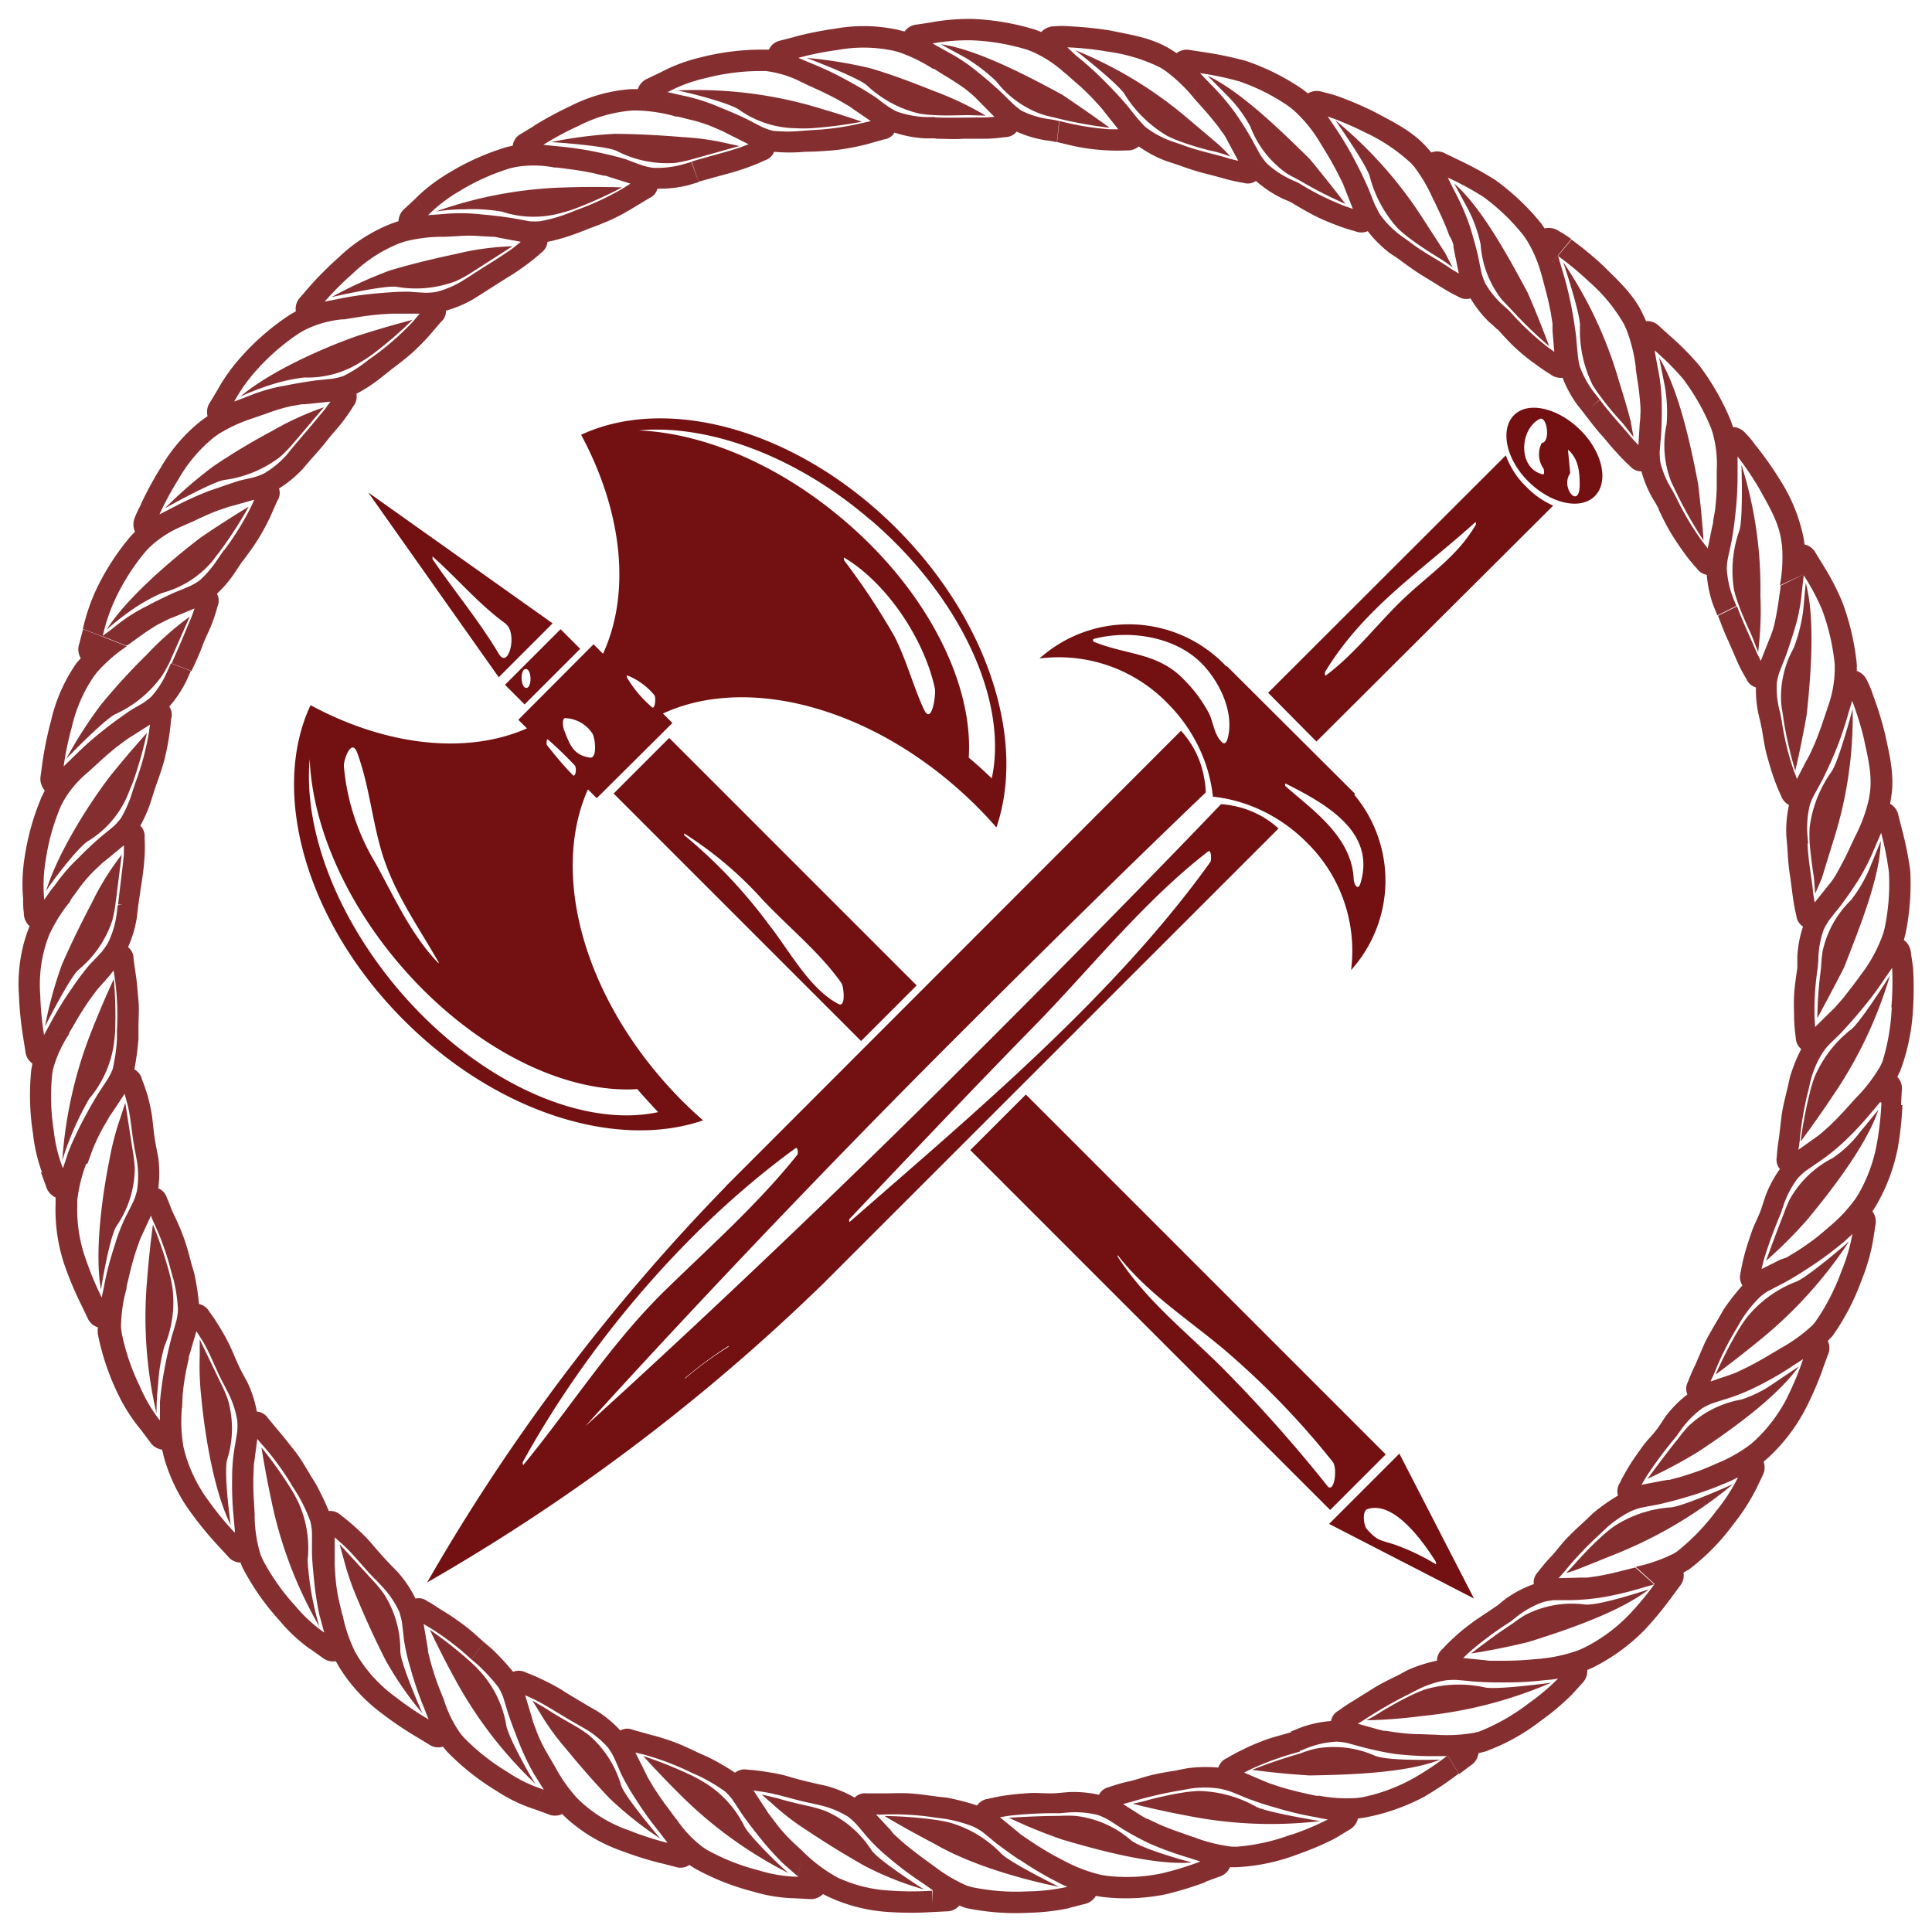 <svg xmlns="http://www.w3.org/2000/svg" width="204" height="204" viewBox="0 0 204 204"><defs><style>.cls-1{fill:#852e30;}.cls-2{fill:#731012;}</style></defs><title>xx</title><g id="Layer_2" data-name="Layer 2"><path class="cls-1" d="M202,106.51a36.57,36.57,0,0,0,0-4.36h0l-.23-1.56a1.85,1.85,0,0,0-.74-1.34l.18-.68a26.27,26.27,0,0,0,.49-6.67,36.6,36.6,0,0,0-.86-4.29h0l-.39-1.52a1.77,1.77,0,0,0-.87-1.22l.11-.7c.41-2.43-.29-4.94-.64-6.64a36.8,36.8,0,0,0-1.29-4.18l-2,.61,2-.61a9.1,9.1,0,0,0-.6-1.45,1.87,1.87,0,0,0-1.1-1.06l0-.7a26.35,26.35,0,0,0-1.51-6.52,26,26,0,0,0-2-3.87h0l-.82-1.34a1.78,1.78,0,0,0-1.19-.92l-.1-.7a18,18,0,0,0-2.52-6.17A36.51,36.51,0,0,0,185.36,47l-.74.49.73-.49a8.86,8.86,0,0,0-1-1.21,1.87,1.87,0,0,0-1.36-.7l-.23-.66a26.28,26.28,0,0,0-3.31-5.81,30.52,30.52,0,0,0-3.07-3.12l-1.12,1,1.11-1-1.16-1.05a1.77,1.77,0,0,0-1.4-.54l-.3-.65c-1-2.25-3-3.94-4.2-5.18a36.64,36.64,0,0,0-3.37-2.78l-1.44,1.72a32.18,32.18,0,0,1,3.25,2.69,17.59,17.59,0,0,1,3.74,4.54l.23.51a16.56,16.56,0,0,1,1,4l0,0,0,.2.18,1.21q.2,1.23.3,2.58a6.73,6.73,0,0,1,0,1.16v.19l-.06.6L173,47l-.64-.68c-1.06-1.3-2.3-2.57-3.43-4.11L168,43l.91-.81-.59-.75a10.13,10.13,0,0,1-1.52-2.78,7.83,7.83,0,0,1-.2-1.17l-.08-.8-.08-1c-.13-1.09-.29-2.12-.48-3.1a35.6,35.6,0,0,0-.89-3.7l-.22-.73-.35-1.19-.82,1,.81-1,1.43-1.72a10.41,10.41,0,0,0-1.32-.85,1.86,1.86,0,0,0-1.5-.28l-.4-.57A25.25,25.25,0,0,0,157.88,19a36.75,36.75,0,0,0-3.84-2.1h0l-1.41-.68a1.77,1.77,0,0,0-1.5-.12l-.47-.54c-1.62-1.84-4-2.9-5.52-3.74a36.56,36.56,0,0,0-4-1.7h0c-.49-.17-1-.29-1.52-.42a1.86,1.86,0,0,0-1.52.16l-.55-.43a24.7,24.7,0,0,0-6-3,36.84,36.84,0,0,0-4.29-.9h0l-1.55-.24a1.77,1.77,0,0,0-1.47.32l-.6-.38c-2.08-1.32-4.67-1.62-6.36-2a36.58,36.58,0,0,0-4.35-.45h0a8.31,8.31,0,0,0-1.57,0,1.87,1.87,0,0,0-1.41.6l-.65-.25A26.26,26.26,0,0,0,102.73,2a22.76,22.76,0,0,0-4.36.35l0,.88,0-.87-1.55.23a1.78,1.78,0,0,0-1.31.74l-.69-.18a16.93,16.93,0,0,0-6.66-.12,36.53,36.53,0,0,0-4.28.86l.08.45-.08-.44-1.51.39a1.66,1.66,0,0,0-1.18.95l-.7,0a26.21,26.21,0,0,0-6.63.85,17.32,17.32,0,0,0-4.09,1.54h0l-1.42.68a1.8,1.8,0,0,0-1,1.1l-.71,0a16.65,16.65,0,0,0-6.43,1.8,36.61,36.61,0,0,0-3.84,2.08l.06.11-.05-.1L55,14.14a1.62,1.62,0,0,0-.86,1.24l-.68.16a26.17,26.17,0,0,0-6.09,2.73,17.84,17.84,0,0,0-3.47,2.66l1,1.45-1-1.44L42.76,22a1.8,1.8,0,0,0-.68,1.35l-.67.23a17,17,0,0,0-5.63,3.58,36.84,36.84,0,0,0-3.09,3.09h0l-1,1.16a1.74,1.74,0,0,0-.45,1.46l-.61.35a26.18,26.18,0,0,0-5.07,4.35A19.29,19.29,0,0,0,23,41.11l.85.66L23,41.12l-.81,1.34a1.79,1.79,0,0,0-.27,1.48l-.58.41a17.41,17.41,0,0,0-4.35,5,36.55,36.55,0,0,0-2.09,3.84l.48.27-.47-.27c-.22.47-.47.92-.66,1.42a1.89,1.89,0,0,0,0,1.53l-.48.51a26.24,26.24,0,0,0-3.62,5.62,20.7,20.7,0,0,0-1.4,4.14l2.09.8a19.07,19.07,0,0,1,1.35-4,23.13,23.13,0,0,1,3.2-5l.38-.4a11.43,11.43,0,0,1,3.45-2.24h0l.19-.09L20.51,55q1.14-.56,2.42-1.07L24,53.57l.17-.06.57-.15,2.11-.6-.39.85a28.92,28.92,0,0,1-2.84,4.55l2,1.1c.59-.79,1.18-1.59,1.66-2.37s.85-1.48,1.21-2.22l.79-1.79a1.48,1.48,0,0,0,.18-1.3,12.44,12.44,0,0,0,2.52-2.08l.75-.88h0c.66-.73,1.31-1.47,1.87-2.19s1.12-1.28,1.61-1.94a19.33,19.33,0,0,0,1.1-1.6,1.58,1.58,0,0,0,.32-1.31,15.81,15.81,0,0,0,2.7-1.78l.91-.72-.66-.68.65.68c.79-.6,1.58-1.19,2.26-1.8s1.23-1.18,1.79-1.79L46.55,34a1.49,1.49,0,0,0,.54-1.2,12.39,12.39,0,0,0,3-1.28l1-.64h0l2.43-1.54c.74-.45,1.44-.91,2.1-1.41a19.09,19.09,0,0,0,1.51-1.23,1.59,1.59,0,0,0,.68-1.16,20.77,20.77,0,0,0,3.11-.91L62,24.22l-.48-.93.48.92c.93-.35,1.85-.69,2.68-1.08s1.52-.78,2.22-1.21l1.66-1a1.5,1.5,0,0,0,.86-1,12.39,12.39,0,0,0,3.24-.36l1.11-.33L73,17.1l-.91.26a10,10,0,0,1-3.13.36,7.32,7.32,0,0,1-1.15-.26L67,17.17l-.93-.36c-1.06-.31-2.05-.54-3-.74a34.72,34.72,0,0,0-3.73-.58l-.75-.07-1.22-.13h0a32.14,32.14,0,0,1,3.72-2,14.87,14.87,0,0,1,5.66-1.62l.56,0a16.26,16.26,0,0,1,4.07.64v0l.2,0,1.18.3a14.85,14.85,0,0,1,2.5.79l1.08.47.17.08.53.28,2,1-.87.33c-1.59.54-3.31.94-5.14,1.5l.73,2.13,2.77-.77c.84-.21,1.64-.46,2.41-.74a19.12,19.12,0,0,0,1.8-.74,1.59,1.59,0,0,0,1-.91,18.42,18.42,0,0,0,3.23,0L86.1,16l-.22-1.18L86.1,16c1-.06,2-.11,2.88-.25s1.68-.3,2.48-.5l1.88-.53A1.49,1.49,0,0,0,94.45,14a12.47,12.47,0,0,0,3.21.61h1.16l-.08-2.25-.95,0a10.08,10.08,0,0,1-3.11-.59,7.33,7.33,0,0,1-1-.59L93,10.69a7,7,0,0,0-.79-.58c-.92-.59-1.81-1.11-2.68-1.58a35,35,0,0,0-3.4-1.65l-.7-.29-1.14-.48h0a32.13,32.13,0,0,1,4.14-.83,15.24,15.24,0,0,1,5.88.07l.54.14a16.42,16.42,0,0,1,3.71,1.81l0-1,0,.94.18.1,1,.63q1.07.63,2.17,1.41c.3.24.62.49.9.76l.14.12.42.43L105,12.34l-.93.06c-1.68,0-3.44.06-5.36,0l.08,2.25c1,0,2,.08,2.88,0l2.53,0a19,19,0,0,0,1.94-.17,1.57,1.57,0,0,0,1.21-.58,12.07,12.07,0,0,0,3.1.92,8.5,8.5,0,0,1,1.14.2l.24-2.24a8.75,8.75,0,0,0-.93-.18,9.75,9.75,0,0,1-3-.89A6.91,6.91,0,0,1,107,11l-.59-.57-.7-.69c-.82-.76-1.63-1.46-2.42-2.09a18.05,18.05,0,0,0-3.12-2.11l-.65-.36-1.05-.59h0a20.91,20.91,0,0,1,4.21-.33,23.15,23.15,0,0,1,5.81,1l.51.2a12.58,12.58,0,0,1,3.42,2.24l.29-2.69V5a32,32,0,0,1,4.19.44,18.09,18.09,0,0,1,5.63,1.7l.47.3a16.63,16.63,0,0,1,3,2.84l.48-1.83L126,10.3l.14.15.82.92q.84.93,1.67,2l.66.92.1.16.28.53,1.08,2-.9-.22c-1.59-.51-3.35-.81-5.14-1.51l-.1.38.1-.38-.9-.3a10.16,10.16,0,0,1-2.8-1.49c-.3-.24-.54-.59-.82-.85l-.5-.62-.59-.75c-.71-.84-1.41-1.6-2.12-2.31a35.39,35.39,0,0,0-2.78-2.59l-.59-.48L112.7,5l-.29,2.67.16.14.94.83q1,.84,1.93,1.83l.78.85.12.14.36.46,1.38,1.73-.93,0a28.9,28.9,0,0,1-5.29-.88L111.62,15c1,.24,1.92.48,2.82.62s1.69.22,2.52.26a19.54,19.54,0,0,0,2,0,1.79,1.79,0,0,0,1.28-.42,12.57,12.57,0,0,0,2.89,1.54l1.1.36h0c.93.33,1.85.66,2.74.89s1.65.42,2.44.65a19.13,19.13,0,0,0,1.89.41,1.55,1.55,0,0,0,1.32-.2,12.1,12.1,0,0,0,2.69,1.8c.36.19.71.28,1.05.48h0c.85.51,1.69,1,2.52,1.42s1.55.7,2.33,1a19.39,19.39,0,0,0,1.86.6,1.73,1.73,0,0,0,1.35,0,12.59,12.59,0,0,0,2.32,2.31l1,.67h0c.79.59,1.58,1.17,2.36,1.65s1.45.89,2.15,1.33a19.16,19.16,0,0,0,1.7.94,1.56,1.56,0,0,0,1.32.19A12.08,12.08,0,0,0,157.23,34a11.08,11.08,0,0,1,.86.78L159.53,33a7.33,7.33,0,0,0-.69-.65,9.81,9.81,0,0,1-2-2.41,7,7,0,0,1-.4-1.09l-.17-.81-.2-1c-.26-1.09-.55-2.12-.85-3.1a24.51,24.51,0,0,0-1.47-3.44l-.34-.66-.54-1.09h0a32.23,32.23,0,0,1,3.7,2,21.79,21.79,0,0,1,4.27,4.08l.32.45a13.69,13.69,0,0,1,1.61,3.75l0,0,.06.2.32,1.21c.23.82.42,1.68.6,2.59l.18,1.15,0,.18,0,.59.19,2.2-.76-.55A29,29,0,0,1,159.53,33l-1.44,1.73c.67.73,1.33,1.47,2,2.08s1.29,1.12,2,1.61a19.35,19.35,0,0,0,1.61,1.1,1.8,1.8,0,0,0,1.29.37,12.55,12.55,0,0,0,1.57,2.87l.72.91h0c.6.79,1.19,1.57,1.8,2.25s1.09,1.31,1.66,1.91a19.07,19.07,0,0,0,1.36,1.38,1.56,1.56,0,0,0,1.22.56,12.08,12.08,0,0,0,1.27,3,11.26,11.26,0,0,1,.57,1L177,52.55l-.45-.84a9.78,9.78,0,0,1-1.23-2.88,6.86,6.86,0,0,1-.07-1.16l.06-.82.09-1c.06-1.12.08-2.18.06-3.2a20.2,20.2,0,0,0-.4-3.74l-.14-.73L174.71,37h0a27.94,27.94,0,0,1,3,3,23.11,23.11,0,0,1,2.93,5.13l.18.52a12.23,12.23,0,0,1,.45,4.07l0,0v.21l0,1.25c0,.85-.07,1.73-.17,2.65L180.89,55l0,.18-.13.57-.44,2.16-.57-.74A28.89,28.89,0,0,1,177,52.55l-1.87,1.24c.43.89.86,1.78,1.34,2.56s.92,1.43,1.41,2.1.87,1.12,1.24,1.51a1.7,1.7,0,0,0,1.1.74,12.48,12.48,0,0,0,.68,3.2l.44,1.08,2-1-.35-.88a10.08,10.08,0,0,1-.66-3.09,7.36,7.36,0,0,1,.14-1.18l.18-.8.2-.94c.19-1.08.32-2.11.42-3.1a35.13,35.13,0,0,0,.2-3.79v-2h0a32,32,0,0,1,2.35,3.5c.73,1.38,2,3.32,2.27,5.43l.08.55a16.48,16.48,0,0,1-.23,4.13l2.45-1.15,1.2-.56-1.19.56a23.79,23.79,0,0,1,2,3.74,23.19,23.19,0,0,1,1.33,5.75l0,.55a11.93,11.93,0,0,1-.75,4h0l-.06.2-.4,1.19q-.4,1.21-.93,2.49l-.48,1.05-.08.17-.29.51-1,1.94-.33-.87a28.94,28.94,0,0,1-1.27-5.21h0l-.18-.93a9.75,9.75,0,0,1-.35-3.11,7,7,0,0,1,.27-1.13l.3-.77.36-.91c.38-1.05.7-2.07,1-3.05a19,19,0,0,0,.71-3.7l.08-.74.14-1.2L188,61.85l0,.21-.17,1.21q-.17,1.24-.45,2.55a7.8,7.8,0,0,1-.34,1.12l-.06.18-.23.56-.83,2.1-.41-.83c-.65-1.54-1.43-3.13-2.1-4.93l-2,1c.35.92.69,1.85,1.09,2.67l1,2.31a19.25,19.25,0,0,0,.91,1.71,1.57,1.57,0,0,0,1,.88,12.07,12.07,0,0,0,.36,3.21c.11.39.17.75.25,1.13l1.41-.42-1.4.42c.16,1,.31,2,.54,2.84s.46,1.64.74,2.42a19.41,19.41,0,0,0,.74,1.81,1.76,1.76,0,0,0,.85,1,12.55,12.55,0,0,0-.28,3.26l.1,1.16h0c.06,1,.12,2,.26,2.87s.22,1.69.34,2.5a18.69,18.69,0,0,0,.36,1.91,1.56,1.56,0,0,0,.7,1.14,12.07,12.07,0,0,0-.6,3.18c0,.41,0,.76,0,1.16h0c-.14,1-.29,2-.34,2.88s0,1.7,0,2.53a19.26,19.26,0,0,0,.17,1.95,1.64,1.64,0,0,0,.58,1.23,17,17,0,0,0-1.2,3l-.25,1.13.61.09-.61-.09c-.24,1-.48,1.91-.61,2.82l-.3,2.51a18.9,18.9,0,0,0-.22,1.92,1.53,1.53,0,0,0,.33,1.29,12.2,12.2,0,0,0-1.53,2.86l-.36,1.1h0c-.28.94-.8,1.81-1.09,2.67s-.55,1.61-.76,2.41a19.17,19.17,0,0,0-.41,1.91,1.62,1.62,0,0,0,.19,1.34,22.88,22.88,0,0,0-2,2.57l-.57,1h0c-.51.85-1,1.69-1.41,2.51l-1,2.32a18.71,18.71,0,0,0-.77,1.78,1.53,1.53,0,0,0-.06,1.33,12.19,12.19,0,0,0-2.29,2.3l-.66,1h0c-.54.82-1.29,1.49-1.82,2.24s-1,1.39-1.42,2.09-.71,1.22-.94,1.71a1.63,1.63,0,0,0-.2,1.34,19.69,19.69,0,0,0-2.66,1.88l-.84.81.77.69-.77-.69c-.73.67-1.46,1.33-2.07,2s-1.07,1.33-1.65,1.91a19.1,19.1,0,0,0-1.24,1.49,1.54,1.54,0,0,0-.43,1.26A12.16,12.16,0,0,0,159,168.8l-.9.73h0l-2.4,1.61c-.69.52-1.34,1-2,1.61a19.43,19.43,0,0,0-1.39,1.37,1.64,1.64,0,0,0-.58,1.23,15.19,15.19,0,0,0-3.11,1l-1,.54,1,1.62-1-1.62c-.88.43-1.77.86-2.55,1.34l-2.14,1.34a18.92,18.92,0,0,0-1.61,1.07,1.54,1.54,0,0,0-.78,1.08,12.15,12.15,0,0,0-3.17.68l-1.07.44.88,2.07.88-.35a9.83,9.83,0,0,1,3.07-.66,7,7,0,0,1,1.15.15l.8.22,1,.27c1.09.27,2.15.5,3.15.65a33.85,33.85,0,0,0,3.72.24h.74l1.22,0-.23-.37.22.36,1.17,1.91,1.25-.94a1.75,1.75,0,0,0,.79-1.27l.69-.17a21.49,21.49,0,0,0,5.84-3.21,26.79,26.79,0,0,0,3.34-2.81h0l1.06-1.17a1.84,1.84,0,0,0,.56-1.42l.64-.29a20.44,20.44,0,0,0,5.4-3.93,36.71,36.71,0,0,0,2.79-3.37h0l.93-1.26a1.75,1.75,0,0,0,.4-1.44l.62-.36a23.34,23.34,0,0,0,4.66-4.76,21.7,21.7,0,0,0,2.37-3.66h0l.68-1.42a1.83,1.83,0,0,0,.13-1.51l.53-.46a19,19,0,0,0,4-5.32,36.7,36.7,0,0,0,1.72-4l-.84-.4.83.39.54-1.47a1.74,1.74,0,0,0,0-1.49l.49-.52a24.58,24.58,0,0,0,3.08-5.91,20.57,20.57,0,0,0,1.21-4.2h0l.24-1.56a1.83,1.83,0,0,0-.31-1.49l.38-.6a19.49,19.49,0,0,0,2.33-6.26,36.64,36.64,0,0,0,.46-4.35l-2.22-.32a32.26,32.26,0,0,1-.45,4.2,16.5,16.5,0,0,1-2,5.54l-.3.47a16,16,0,0,1-2.83,3h0l-.15.14-.94.79q-1,.79-2.18,1.55l-1,.61-.16.1L188,133l-2,1,.22-.91a48.41,48.41,0,0,1,1.83-5l-.75-.23.75.22.3-.9a9.87,9.87,0,0,1,1.48-2.77,7,7,0,0,1,.86-.79l.68-.47.82-.56a22,22,0,0,0,2.48-2,34.07,34.07,0,0,0,2.58-2.71l.48-.57.79-.93-2.26-.33,2.25.33,2.22.32.08-1.57a1.74,1.74,0,0,0-.47-1.42l.31-.64A22,22,0,0,0,202,106.51ZM34.36,43.14c-1.06,1.3-2.21,2.65-3.45,4.1h0L30.3,48a10.06,10.06,0,0,1-2.43,2,7.34,7.34,0,0,1-1.11.41l-.82.19a8.29,8.29,0,0,0-.94.24c-1,.33-2,.68-2.94,1a35.06,35.06,0,0,0-3.45,1.56l-.67.35-1.1.56h0a32.22,32.22,0,0,1,2-3.7,15.65,15.65,0,0,1,3.81-4.48l.46-.32a16.41,16.41,0,0,1,3.76-1.7l0,0,.19-.07,1.15-.4a19.58,19.58,0,0,1,2.49-.75l1.16-.2.19,0,.6-.05,2.24-.23Zm9.3-9.24a28.9,28.9,0,0,1-4,3.56h0L38.9,38a14.16,14.16,0,0,1-2.63,1.7,6.87,6.87,0,0,1-1.12.28l-.81.09-1,.1c-1.11.15-2.15.33-3.15.53a18.35,18.35,0,0,0-3.64,1l-.69.27-1.13.43h0a17.62,17.62,0,0,1,2.46-3.43,23.11,23.11,0,0,1,4.48-3.84l.48-.27a11.14,11.14,0,0,1,4-1.14l0,0,.21,0,1.23-.2c.84-.14,1.71-.25,2.62-.33l1.15-.07h.18l.58,0,2.19,0Zm10.57-7.75c-1.37,1-2.89,1.87-4.49,2.93h0l-.8.51a10,10,0,0,1-2.9,1.24,7.32,7.32,0,0,1-1.18.08L44,30.86c-.33,0-.67-.07-1-.06-1.09,0-2.12.08-3.11.17a34.92,34.92,0,0,0-3.74.51l-.74.15-1.21.23L35.35,33l-1.09-1.13-.76-.79.76.79a32.2,32.2,0,0,1,3-3,15.24,15.24,0,0,1,4.95-3.19l.53-.18A16.3,16.3,0,0,1,46.8,25l0,0H47l1.22-.06a15.5,15.5,0,0,1,2.62,0L52,25l.19,0,.59.12,2.21.41Zm4.36-8.46.21,0,1.23.16c.84.1,1.71.25,2.6.43l1.12.27.18,0,.55.18,2.09.66-.79.5a28.88,28.88,0,0,1-4.86,2.27h0l-.88.35a16.31,16.31,0,0,1-3,.85,6.82,6.82,0,0,1-1.15,0l-.8-.15-1-.18c-1.1-.17-2.15-.3-3.16-.38a20,20,0,0,0-3.8-.08l-.73.06-1.2.09h0a16.3,16.3,0,0,1,3.35-2.56,23.07,23.07,0,0,1,5.38-2.41l.54-.12a11.52,11.52,0,0,1,4.13.07l-.5-1ZM85,8.85l1.13.52q1.16.52,2.37,1.17l1,.58.16.09.48.34,1.81,1.24L91,13a28.92,28.92,0,0,1-5.31.74h0l-.95.07a15.81,15.81,0,0,1-3.14,0,6.78,6.78,0,0,1-1.09-.38l-.73-.37-.86-.45c-1-.49-2-.91-2.92-1.28a20.18,20.18,0,0,0-3.62-1.18L71.67,10,70.5,9.73l.31.92-.31-.91-.13-.39.13.38a15.82,15.82,0,0,1,4-1.48A23.09,23.09,0,0,1,80.3,7.5l.55,0a11.18,11.18,0,0,1,3.93,1.25l-.09-.51.09.48Zm57,12.91a28.92,28.92,0,0,1-4.8-2.39h0c-.28-.17-.56-.25-.86-.4a9.79,9.79,0,0,1-2.6-1.74,6.93,6.93,0,0,1-.69-.93l-.4-.72-.47-.87c-.56-1-1.13-1.88-1.71-2.72a25.54,25.54,0,0,0-2.4-2.86l-.52-.53-.84-.88h0a32.19,32.19,0,0,1,4.14.87,21.27,21.27,0,0,1,5.27,2.67l.43.34a14.71,14.71,0,0,1,2.63,3.12v0l.11.18.65,1.07q.68,1.09,1.31,2.32l.5,1,.08.17.21.55.81,2.05Zm11.47,4.13,0,.18.11.59.46,2.22-.8-.47c-1.38-1-3-1.75-4.48-2.94l-.18.3.18-.29-.77-.55a10.14,10.14,0,0,1-2.25-2.24c-.22-.32-.35-.71-.54-1l-.3-.74-.35-.9c-.44-1-.88-1.95-1.35-2.83a35.29,35.29,0,0,0-1.91-3.29l-.42-.63-.68-1-.69,1.63.69-1.62.5-1.17-.5,1.16a32.09,32.09,0,0,1,3.88,1.65,18.87,18.87,0,0,1,4.9,3.26l.37.42a16.63,16.63,0,0,1,2.07,3.6l1.19-1.94-1.17,1.92.09.19.52,1.11q.54,1.13,1,2.39C153.23,25.17,153.37,25.52,153.47,25.88Zm7.82,154.06a21.65,21.65,0,0,1-5.12,2.89l-.55.13a16.74,16.74,0,0,1-4.16.19v0h-.21l-1.23-.05q-1.25,0-2.6-.19l-1.12-.16-.18,0-.56-.14-2.19-.61.79-.49a45.63,45.63,0,0,1,4.65-2.66h0l.84-.43a10.19,10.19,0,0,1,3-1,7.88,7.88,0,0,1,1.14-.05l.8.07,1,.1c1.1.08,2.14.11,3.15.1a35.71,35.71,0,0,0,3.81-.18l.76-.08a9,9,0,0,0,1.21-.15h0A24.09,24.09,0,0,1,161.28,179.95Zm27.47-32.48a16.4,16.4,0,0,1-3.54,4.71l-.42.36a15.94,15.94,0,0,1-3.56,2l2.25,1.49.64.42-.63-.42a19.5,19.5,0,0,1-2.3,3.53,23,23,0,0,1-4.08,4.23,3.31,3.31,0,0,1-.47.29,16.8,16.8,0,0,1-3.94,1.36l2,1.81.7.63-.7-.63a32.16,32.16,0,0,1-2.7,3.25,17.33,17.33,0,0,1-4.76,3.49l-.51.23a15.89,15.89,0,0,1-4,.91l.78.93-.76-.91-.2,0-1.24.11q-1.28.1-2.67.1l-1.17,0h-.19l-.59-.07-2.21-.22.68-.64a35.59,35.59,0,0,1,4.31-3.19h0l.74-.59a9.85,9.85,0,0,1,2.76-1.5,7.06,7.06,0,0,1,1.15-.19l.83,0h1a26,26,0,0,0,3.18-.29,34.1,34.1,0,0,0,3.64-.83l.72-.21,1.17-.33-2-1.79-.2.05-1.2.3q-1.22.32-2.55.56l-1.13.16-.18,0-.58,0-2.26.06.62-.7a36.48,36.48,0,0,1,3.68-3.89h0l.69-.66a11.7,11.7,0,0,1,2.61-1.8,6.62,6.62,0,0,1,1.08-.38l.79-.16,1-.18c1.08-.24,2.09-.51,3.05-.8a36,36,0,0,0,3.61-1.26l.7-.29c.39-.15.72-.34,1.09-.51l-2.24-1.48-.18.09-1.13.48c-.8.31-1.64.59-2.54.86l-1.13.3-.18,0-.58.1-2.18.42.47-.81a45.1,45.1,0,0,1,3.2-4.3h0l.55-.77a9.87,9.87,0,0,1,2.22-2.22,7.09,7.09,0,0,1,1.05-.51l.79-.25.95-.3a21.05,21.05,0,0,0,2.94-1.21,34.09,34.09,0,0,0,3.26-1.84l.63-.41,1-.65h0A32.08,32.08,0,0,1,188.75,147.47Zm-2-11.17.71-.38.86-.44c1-.54,1.86-1.09,2.7-1.64a35.94,35.94,0,0,0,3.1-2.25l.59-.48.88-.81-.42-.13.41.12.35.11-.35-.1a18.59,18.59,0,0,1-1.18,4,22.94,22.94,0,0,1-2.7,5.23,3.85,3.85,0,0,1-.35.42,16.85,16.85,0,0,1-3.39,2.44h0l-.18.11-1.06.63q-1.08.65-2.29,1.26l-1,.48-.17.08-.54.2-2.12.72.39-.84a30.49,30.49,0,0,1,2.39-4.8h0l.47-.82a13.3,13.3,0,0,1,2-2.48A6.57,6.57,0,0,1,186.73,136.3Zm4.16-47.24-.08-.95a10.15,10.15,0,0,1,.27-3.15,7.48,7.48,0,0,1,.48-1.09l.39-.71.46-.84c.49-1,.92-1.92,1.3-2.85A35.12,35.12,0,0,0,195,75.91l.21-.73.36-1.18h0a32.08,32.08,0,0,1,1.24,4c.3,1.53.95,3.76.61,5.85l-.09.55a16.55,16.55,0,0,1-1.43,3.89h0l-.09.19-.52,1.11q-.52,1.14-1.18,2.31a8.19,8.19,0,0,1-.6,1l-.11.16-.38.47-1.41,1.77-.15-.92c-.15-1.67-.53-3.41-.6-5.32l-.22,0ZM192,101.2a9.81,9.81,0,0,1,.58-3.08,7,7,0,0,1,.59-1l.51-.65.62-.77c.68-.9,1.28-1.78,1.84-2.64a22,22,0,0,0,1.72-3.33l.29-.68.48-1.11h0a32.21,32.21,0,0,1,.82,4.15A22.78,22.78,0,0,1,199,98l-.14.53a15.8,15.8,0,0,1-1.82,3.64h0l-.12.17-.73,1q-.74,1-1.63,2.12l-.77.87-.12.14-.43.41-1.58,1.56-.06-.93a29,29,0,0,1,.34-5.35h0C191.95,101.82,192,101.53,192,101.2Zm7.75,5.16a22.5,22.5,0,0,1-1,5.79l-.25.5A16.81,16.81,0,0,1,195.9,116h0l-.14.16L195,117q-.84.94-1.82,1.88l-.85.76-.14.12-.46.34-1.83,1.3.13-.92a33.2,33.2,0,0,1,.9-5.28h0l.21-.93a10.53,10.53,0,0,1,1.2-2.94,6.51,6.51,0,0,1,.68-.91l.57-.57.69-.67c.76-.8,1.45-1.58,2.09-2.35a35.68,35.68,0,0,0,2.3-3l.42-.63.7-1A32.13,32.13,0,0,1,199.71,106.36Z"/><path class="cls-1" d="M195.42,108.73a12.68,12.68,0,0,0-3.8,4.94,14.83,14.83,0,0,0-.49,1.59,44.3,44.3,0,0,0-1,5.27s1.52-2,3.45-4.9A45.05,45.05,0,0,0,199.56,103S196.43,108,195.42,108.73Z"/><path class="cls-1" d="M194.72,102.15c1.5-3.89,3.82-9.48,3.87-13.34l-1.15,2.81a14.89,14.89,0,0,1-2,3.43,10.63,10.63,0,0,0-3,5.45,14.36,14.36,0,0,0-.15,1.65,44.37,44.37,0,0,0-.4,5.35S193.1,105.31,194.72,102.15Z"/><path class="cls-1" d="M193.53,122.27A10.81,10.81,0,0,0,189,126.6a14.68,14.68,0,0,0-.64,1.53c-.91,2.28-1.88,5-1.88,5a47.73,47.73,0,0,0,4.3-4.29c2.71-3.26,6.34-8,7.56-11.66l-1.94,2.36A12.33,12.33,0,0,1,193.53,122.27Z"/><path class="cls-1" d="M183.59,140.38a44.1,44.1,0,0,0-2.44,4.76s2-1.46,4.73-3.69a46.07,46.07,0,0,0,9.36-10.36s-4.47,3.88-5.65,4.27a12.4,12.4,0,0,0-5.05,3.64A14.77,14.77,0,0,0,183.59,140.38Z"/><path class="cls-1" d="M187.38,146a12.73,12.73,0,0,1-3.52,1.78,10.81,10.81,0,0,0-5.6,2.83,14.51,14.51,0,0,0-1.05,1.28c-1.55,1.91-3.25,4.26-3.25,4.26a51,51,0,0,0,5.35-2.86c3.55-2.33,8.36-5.82,10.62-9Z"/><path class="cls-1" d="M170.39,161.19a14.71,14.71,0,0,0-1.29,1.06c-.92.83-1.84,1.79-2.53,2.56s-1.19,1.29-1.19,1.29a14.24,14.24,0,0,0,1.61-.56l4-1.61a46.41,46.41,0,0,0,12-7.22s-5.4,2.42-6.64,2.46A12.45,12.45,0,0,0,170.39,161.19Z"/><path class="cls-1" d="M167.22,169.4a10.75,10.75,0,0,0-6.16,1.12,14.39,14.39,0,0,0-1.37.93c-2.07,1.34-4.35,3.14-4.35,3.14s2.54-.36,6-1.2c4-1.24,9.69-3.18,12.74-5.55C174,167.83,168.59,169.68,167.22,169.4Z"/><path class="cls-1" d="M156.71,178.16a12.64,12.64,0,0,0-6.24.23,14.9,14.9,0,0,0-1.53.65c-1.11.53-2.27,1.2-3.15,1.73a14.1,14.1,0,0,1-1.52.87s2.53,0,6-.46a45.55,45.55,0,0,0,13.51-3.5S157.91,178.48,156.71,178.16Z"/><path class="cls-1" d="M143.8,189.78l-.55.07a15.82,15.82,0,0,1-4.07-.26l.37.87-.36-.84-.2,0-1.23-.27q-1.25-.27-2.58-.67l-1.1-.37-.18-.06-.54-.23-2-.85.84-.42a31.68,31.68,0,0,1,5.05-1.79l-.88-2.07c-.94.29-1.91.51-2.77.83s-1.58.62-2.33,1a19.33,19.33,0,0,0-1.72.92,1.64,1.64,0,0,0-.91,1,14.6,14.6,0,0,0-3.27.07l-1.14.22.47,1.8-.47-1.79c-1,.16-1.95.31-2.83.54s-1.63.51-2.44.67a18.92,18.92,0,0,0-1.86.55,1.54,1.54,0,0,0-1.06.81,12.18,12.18,0,0,0-3.23-.28l-1.15.1h0c-1,.09-2-.05-2.89,0s-1.7.12-2.52.24a19.34,19.34,0,0,0-1.92.37,1.63,1.63,0,0,0-1.16.7,25.69,25.69,0,0,0-3.15-.82l-1.16-.13h0c-1-.14-2-.28-2.87-.33s-1.71,0-2.54,0H91.48a1.51,1.51,0,0,0-1.24.45,12.32,12.32,0,0,0-3-1.24l-1.13-.25h0c-1-.23-1.91-.45-2.79-.72s-1.66-.39-2.47-.52a19.18,19.18,0,0,0-1.93-.22,1.61,1.61,0,0,0-1.31.32,26.23,26.23,0,0,0-2.8-1.63l-1.06-.47h0c-.89-.42-1.78-.85-2.64-1.16s-1.61-.55-2.42-.75l-1.87-.52a1.5,1.5,0,0,0-1.32.07A12.33,12.33,0,0,0,63,180.64l-1-.57h0c-.84-.51-1.7-1-2.46-1.49s-1.47-.85-2.22-1.21a19.19,19.19,0,0,0-1.79-.77,1.6,1.6,0,0,0-1.35-.07,26.4,26.4,0,0,0-2.2-2.38l-.88-.76-1.31,1.83.72.62a19.42,19.42,0,0,1,2.12,2.33,6.72,6.72,0,0,1,.49,1l.24.78.28.93c.35,1.05.72,2,1.11,3a25.88,25.88,0,0,0,1.64,3.45l.39.62.63,1,.8-1.55-.8,1.55-.85,1.64.84-1.63a14.85,14.85,0,0,1-3.79-1.84A23,23,0,0,1,49,183.49l-.36-.42a12.46,12.46,0,0,1-1.81-3.73l-1.58,2.2-.65.91.65-.9a32.25,32.25,0,0,1-3.49-2.37,15,15,0,0,1-4-4.31l-.28-.48a16.12,16.12,0,0,1-1.31-3.89l-.78.81.76-.79-.05-.2-.28-1.18a17.66,17.66,0,0,1-.4-2.63l-.08-1.17v-.78c0-.75,0-1.51,0-2.23l.7.62c1.27,1.11,2.32,2.56,3.67,3.9l.91-.94-.9.94.65.69a10,10,0,0,1,1.77,2.61,7.17,7.17,0,0,1,.3,1.14l.1.83.11,1a20.84,20.84,0,0,0,.7,3.06,34.54,34.54,0,0,0,1.19,3.57l.28.7.45,1.14,1.56-2.18-.07-.2L46.28,178q-.44-1.19-.81-2.5l-.28-1.11,0-.18-.09-.57-.37-2.16.8.48a28.87,28.87,0,0,1,4.25,3.26l1.31-1.83c-.73-.66-1.46-1.33-2.2-1.87s-1.39-1-2.1-1.42-1.16-.79-1.63-1a1.51,1.51,0,0,0-1.29-.31A12.3,12.3,0,0,0,42,166l-.81-.83h0c-.68-.71-1.33-1.45-1.92-2.15s-1.17-1.24-1.78-1.79A19.35,19.35,0,0,0,36,160a1.61,1.61,0,0,0-1.28-.45,29.61,29.61,0,0,0-1.41-2.93l-.63-1L30.92,157l.51.8a17,17,0,0,1,1.34,2.85,6.68,6.68,0,0,1,.17,1.13v1.78c0,1.11.11,2.16.21,3.16a33.53,33.53,0,0,0,.57,3.79l.2.71.31,1.16h0a15.81,15.81,0,0,1-3.09-2.86,23,23,0,0,1-3.39-4.82l-.22-.5a14,14,0,0,1-.64-4.11l0,0,0-.21-.07-1.24c-.06-.84-.08-1.71-.07-2.63l.05-1.14v-.18l.08-.57.29-2.19a7.74,7.74,0,0,0,.6.71A28.89,28.89,0,0,1,30.92,157l1.78-1.38c-.52-.84-1-1.69-1.58-2.42s-1.05-1.34-1.61-2l-1.24-1.49a1.52,1.52,0,0,0-1.15-.66,12.31,12.31,0,0,0-1-3.1l-.54-1h0c-.47-.86-.82-1.79-1.2-2.62s-.77-1.52-1.2-2.22a19.06,19.06,0,0,0-1.08-1.62,1.62,1.62,0,0,0-1.09-.8,27.33,27.33,0,0,0-.49-3.21l-.33-1.11h0c-.25-1-.5-1.91-.82-2.77s-.63-1.58-1-2.33-.51-1.31-.75-1.79a1.51,1.51,0,0,0-.91-1,12.29,12.29,0,0,0,0-3.25l-.22-1.14-1,.21,1-.21c-.2-1-.29-1.94-.39-2.85s-.29-1.68-.49-2.48A19.41,19.41,0,0,0,15,114a1.61,1.61,0,0,0-.81-1.08,30.56,30.56,0,0,0,.43-3.22c0-.42,0-.77,0-1.16h0c0-1,.09-2,0-2.89s-.13-1.7-.25-2.52-.21-1.4-.27-1.93a1.5,1.5,0,0,0-.58-1.19,12.38,12.38,0,0,0,.93-3.13l.13-1.15h0L15,92.89c.13-.85.22-1.69.27-2.51a19.1,19.1,0,0,0,0-1.94,1.58,1.58,0,0,0-.45-1.26,14.24,14.24,0,0,0,1.25-3l.36-1.11h0c.33-.93.67-1.86.9-2.74s.38-1.66.51-2.48.18-1.41.23-1.94a1.48,1.48,0,0,0-.2-1.3,12.44,12.44,0,0,0,1.81-2.71l.47-1.06-2.1-.8-.39.87A10.07,10.07,0,0,1,16,73.54a7.44,7.44,0,0,1-.94.72l-.73.42a9.42,9.42,0,0,0-.82.51c-.9.62-1.73,1.23-2.51,1.85a35,35,0,0,0-2.85,2.49l-.54.53-.89.86h0a32.23,32.23,0,0,1,.86-4.13,15.6,15.6,0,0,1,2.35-5.4l.34-.44a16.42,16.42,0,0,1,3.12-2.71l-2.53-1-2.09-.8L8.36,68a1.79,1.79,0,0,0,.17,1.5L8.09,70a17.32,17.32,0,0,0-2.7,6.1,36.69,36.69,0,0,0-.89,4.28h0L4.28,82a1.85,1.85,0,0,0,.45,1.47l-.31.62a26.25,26.25,0,0,0-1.82,6.43,17.88,17.88,0,0,0-.16,4.36L4.67,95a16.35,16.35,0,0,1,.16-4.21,23.11,23.11,0,0,1,1.6-5.68l.25-.49A11.17,11.17,0,0,1,9.34,81.5h0l.15-.14.92-.84q.93-.87,2-1.72l.93-.69.15-.11.5-.31,1.85-1.18-.13.93a28.91,28.91,0,0,1-1.4,5.17l1.23.27-1.23-.27-.3.9a12.89,12.89,0,0,1-1.24,2.88,6.85,6.85,0,0,1-.77.86l-.63.52-.76.62c-.84.73-1.61,1.46-2.32,2.19a18.85,18.85,0,0,0-2.48,2.87L5.37,94l-.7,1,.64,0-.64,0-2.23-.16c0,.52,0,1,.08,1.57a1.8,1.8,0,0,0,.6,1.38l-.25.66A16.6,16.6,0,0,0,2,105.08a36.61,36.61,0,0,0,.43,4.35h0L2.68,111a1.72,1.72,0,0,0,.74,1.29L3.3,113a26.12,26.12,0,0,0,.18,6.67,17.48,17.48,0,0,0,1,4.25l2.19-.49a15.84,15.84,0,0,1-1-4.1,23,23,0,0,1-.16-5.89l.09-.54a12.86,12.86,0,0,1,1.73-3.77l-2.06.15,2-.15.1-.18.63-1.07q.63-1.1,1.41-2.23l.68-.93.11-.15.38-.44c.48-.54,1-1.09,1.41-1.66l.15.93a28.88,28.88,0,0,1,.21,5.36h0c0,.33,0,.61,0,1a19.44,19.44,0,0,1-.45,3.12,6.74,6.74,0,0,1-.49,1l-.44.68-.54.81c-.58.94-1.1,1.86-1.57,2.75a36.39,36.39,0,0,0-1.63,3.48l-.23.7-.38,1.14,2.62-.58.07-.19.41-1.14A20.82,20.82,0,0,1,10.92,119l.58-1,.09-.16.34-.49,1.23-1.86.24.9c.46,1.62.49,3.42.89,5.28h0l.17.93a9.92,9.92,0,0,1,0,3.14,7.17,7.17,0,0,1-.37,1.11l-.37.75-.45.89a18.13,18.13,0,0,0-1.14,2.95,34.12,34.12,0,0,0-1,3.63l-.14.73-.25,1.2h0a32.16,32.16,0,0,1-1.63-3.9,15.51,15.51,0,0,1-.95-5.82l0-.55a16.09,16.09,0,0,1,1-4l-2.64.59-2.19.49.54,1.48a1.83,1.83,0,0,0,1,1.15l0,.7a18.13,18.13,0,0,0,1,6.6,36.7,36.7,0,0,0,1.69,4h0l.68,1.41a1.73,1.73,0,0,0,1.09,1,4.56,4.56,0,0,0,0,.71,26.11,26.11,0,0,0,2.12,6.32A18.23,18.23,0,0,0,14.9,151h0l.94,1.26a1.82,1.82,0,0,0,1.28.81l.16.69a18.16,18.16,0,0,0,2.91,6A36.49,36.49,0,0,0,23,163.18h0l1.06,1.15a1.73,1.73,0,0,0,1.34.66,3.81,3.81,0,0,0,.27.65,26.07,26.07,0,0,0,3.83,5.46,17.35,17.35,0,0,0,3.21,3l.8-.83-.79.82L34,175a1.81,1.81,0,0,0,1.46.41l.35.61a17.58,17.58,0,0,0,4.52,4.91,36.66,36.66,0,0,0,3.62,2.45h0l1.34.81a1.67,1.67,0,0,0,1.47.24l.45.53a26.15,26.15,0,0,0,5.23,4.15,16.29,16.29,0,0,0,3.93,1.9h0l1.48.54a1.81,1.81,0,0,0,1.51,0l.51.49a17.09,17.09,0,0,0,5.75,3.39,36.71,36.71,0,0,0,4.17,1.31l.59-1.74-.59,1.73,1.52.39a1.64,1.64,0,0,0,1.48-.2l.59.38a26.2,26.2,0,0,0,6.21,2.45,16.42,16.42,0,0,0,4.31.69h0l1.57.08A1.82,1.82,0,0,0,86.9,200l.63.31A17.64,17.64,0,0,0,94,201.9a36.62,36.62,0,0,0,4.37,0h0l1.56-.08a1.73,1.73,0,0,0,1.36-.61l.67.25a25.73,25.73,0,0,0,6.64.51,22.88,22.88,0,0,0,4.33-.5l-.23-2.16.23,2.14,1.53-.39a1.84,1.84,0,0,0,1.25-.87l.7.11a21.1,21.1,0,0,0,6.68-.28,36.73,36.73,0,0,0,4.19-1.28l-.57-2.17a32.29,32.29,0,0,1-4,1.23,17.93,17.93,0,0,1-5.89.26l-.55-.09a15.9,15.9,0,0,1-3.82-1.44v0l-.18-.09-1.09-.58q-1.12-.63-2.28-1.4l-1-.68-.15-.11-.45-.38-1.72-1.41.92-.15a41.84,41.84,0,0,1,5.36-.27h0l.94-.08a9.85,9.85,0,0,1,3.13.27,7.09,7.09,0,0,1,1.06.48l.7.44.83.54a30.82,30.82,0,0,0,2.82,1.53,34,34,0,0,0,3.49,1.31l.71.22,1.16.37-.21-.8.21.79.57,2.17,1.47-.54a1.75,1.75,0,0,0,1.13-1l.71,0a21.07,21.07,0,0,0,6.52-1.39,31.23,31.23,0,0,0,4-1.72l-.38-.9.38.89,1.35-.82a1.85,1.85,0,0,0,.94-1.2l.7-.1a22,22,0,0,0,6.31-2.21,36.7,36.7,0,0,0,3.63-2.44l-1.17-1.91a32.14,32.14,0,0,1-3.51,2.35A18.76,18.76,0,0,1,143.8,189.78ZM12.43,95.58l-.11.94a10,10,0,0,1-.9,3,7.19,7.19,0,0,1-.69,1l-.57.61-.69.72a27.81,27.81,0,0,0-1.87,2.49,34.84,34.84,0,0,0-2,3.2l-.36.66-.59,1.08h0a32,32,0,0,1-.4-4.2A14.48,14.48,0,0,1,5,99.23l.2-.52a16.28,16.28,0,0,1,2.18-3.49h0L7.47,95l.73-1a15.91,15.91,0,0,1,1.68-2l.86-.81.14-.13.47-.37,1.73-1.43,0,.93c-.15,1.67-.41,3.42-.61,5.32l.46,0ZM24.77,161.8l-.93.72.92-.71a32.12,32.12,0,0,1-2.68-3.26,15.55,15.55,0,0,1-2.59-5.29l-.13-.54a16.08,16.08,0,0,1-.15-4.1l-2.36,1.33-1,.56,1-.56a16.57,16.57,0,0,1-2.12-3.64,23,23,0,0,1-1.88-5.58l-.07-.54a15.12,15.12,0,0,1,.58-4.12h0l0-.2.29-1.2q.28-1.23.69-2.53l.38-1.08.06-.17.24-.53.92-2a8.59,8.59,0,0,0,.36.86,28.88,28.88,0,0,1,1.78,5.05h0l.26.91a16.17,16.17,0,0,1,.45,3.12,6.62,6.62,0,0,1-.16,1.13l-.22.78-.28.93c-.28,1.07-.51,2.1-.7,3.09a36,36,0,0,0-.54,3.8l0,.74,0,1.2,2.34-1.32v-.2l.06-1.21a26,26,0,0,1,.39-2.65l.25-1.14,0-.18.18-.57.63-2.14.5.79c.92,1.41,1.47,3.12,2.38,4.8h0l.43.84a9.92,9.92,0,0,1,1,3,7.13,7.13,0,0,1,0,1.17l-.13.82-.17,1a18.84,18.84,0,0,0-.24,3.15,34.36,34.36,0,0,0,.13,3.75l.07.75.11,1.22,1-.81Zm41.7,31.49a14.55,14.55,0,0,1-5.09-3l-.4-.38a16.15,16.15,0,0,1-2.37-3.36v0l-.11-.18-.61-1.05A15.12,15.12,0,0,1,56.73,183l-.41-1.1-.06-.18-.16-.57L55.45,179l.85.39c1.52.73,3,1.76,4.64,2.67l.55-1.07-.55,1.07.82.47a10,10,0,0,1,2.44,2,7.25,7.25,0,0,1,.61,1l.34.76.39.92a23.31,23.31,0,0,0,1.56,2.72A34.26,34.26,0,0,0,69.26,193l.47.59.76,1h0A32.15,32.15,0,0,1,66.47,193.29ZM84,199.88l.31-1.71a15,15,0,0,1-4.16-.67,23,23,0,0,1-5.48-2.16l-.46-.3a12.2,12.2,0,0,1-2.81-3l-.56,1.65.55-1.63-.13-.17-.74-1q-.76-1-1.5-2.16l-.59-1-.09-.16-.25-.52-1-2,.91.22a28.92,28.92,0,0,1,5,1.9h0l.87.39a19.47,19.47,0,0,1,2.7,1.61,6.8,6.8,0,0,1,.77.85l.45.68.53.81c.64.91,1.28,1.75,1.92,2.53a28.73,28.73,0,0,0,2.57,2.84l.56.48.9.79.36-1.94-.35,1.93ZM98.41,201l0-1.36a32.16,32.16,0,0,1-4.22,0,15.08,15.08,0,0,1-5.73-1.38L88,198a16.14,16.14,0,0,1-3.24-2.52v0l-.15-.14-.89-.83a15.86,15.86,0,0,1-1.79-2l-.71-.93-.11-.15-.32-.5-1.23-1.87.92.13c1.66.24,3.34.85,5.21,1.22l.19-1-.19,1,.92.21a10,10,0,0,1,2.91,1.19,7.23,7.23,0,0,1,.88.78l.54.63.64.76a19,19,0,0,0,2.27,2.18,34.3,34.3,0,0,0,3,2.29l.62.42,1,.7.06-1.74-.06,1.73Zm9.25-4.64a36.08,36.08,0,0,0,3.28,2l.68.35a9.46,9.46,0,0,0,1.09.52h0a20.68,20.68,0,0,1-4.18.48,23,23,0,0,1-5.87-.44l-.53-.15A16.28,16.28,0,0,1,98.56,197v0l-.17-.12-1-.73q-1-.74-2.06-1.62l-.85-.77-.13-.12L94,193.2l-1.5-1.61a7.9,7.9,0,0,0,.93,0,28.89,28.89,0,0,1,5.35.33h0l.94.12a15.35,15.35,0,0,1,3.05.83,6.67,6.67,0,0,1,1,.59l.63.51.74.62C106,195.23,106.82,195.84,107.66,196.4Zm28.71-2.66a21.14,21.14,0,0,1-5.74,1.29l-.56,0a16.75,16.75,0,0,1-4-1v0l-.2-.06-1.16-.41q-1.19-.4-2.43-.94l-1-.48L121,192l-.5-.29-1.92-1.22.9-.24a41.58,41.58,0,0,1,5.22-1.21h0l.93-.17a10.22,10.22,0,0,1,3.17,0,9.79,9.79,0,0,1,1.11.29l.75.3.89.37c1,.39,2,.72,3,1a35.61,35.61,0,0,0,3.7.92l.75.14c.4.08.82.18,1.21.22h0A27.69,27.69,0,0,1,136.36,193.73Z"/><path class="cls-1" d="M152.07,185.8s-5.76.19-7-.46a10.71,10.71,0,0,0-6.21-.69,14.45,14.45,0,0,0-1.58.5,52.47,52.47,0,0,0-5.07,1.73s2.53.37,6.06.59C142.48,187.4,148.48,187.22,152.07,185.8Z"/><path class="cls-1" d="M132.5,190.7a12.77,12.77,0,0,0-6-1.59,14.88,14.88,0,0,0-1.66.18c-1.22.19-2.52.49-3.52.75a17.21,17.21,0,0,1-1.71.41s2.43.66,5.86,1.29a44.88,44.88,0,0,0,13.94.55S133.56,191.36,132.5,190.7Z"/><path class="cls-1" d="M113.54,191.74a14.57,14.57,0,0,0-1.66,0c-2.46,0-5.35.2-5.35.2a55.18,55.18,0,0,0,5.63,2.3c4,1.18,9.83,2.74,13.68,2.42,0,0-5.56-1.46-6.55-2.46A10.76,10.76,0,0,0,113.54,191.74Z"/><path class="cls-1" d="M98.73,192.15a44.21,44.21,0,0,0-5.34-.4s2.14,1.3,5.25,2.92c3.83,2.24,9.31,3.79,13.19,4.56,0,0-5.31-2.61-6.14-3.54a12.25,12.25,0,0,0-5.33-3.22A14.9,14.9,0,0,0,98.73,192.15Z"/><path class="cls-1" d="M92,195.33a11,11,0,0,0-4.79-4.09,14.48,14.48,0,0,0-1.59-.48c-1.2-.26-2.5-.57-3.49-.87l-1.71-.41,1.3,1.14a26.14,26.14,0,0,0,3.44,2.62c1.78,1.19,3.92,2.53,6.1,3.76a33,33,0,0,0,6.31,2.51S92.7,196.42,92,195.33Z"/><path class="cls-1" d="M78.58,192.8a11.19,11.19,0,0,0-4.19-4.58,15.12,15.12,0,0,0-1.47-.8,44.12,44.12,0,0,0-5-2s1.67,1.88,4.17,4.35a45,45,0,0,0,11.34,8.1C83.39,198.05,79.1,193.93,78.58,192.8Z"/><path class="cls-1" d="M62.19,183.22a14.62,14.62,0,0,0-1.38-.93c-1.07-.61-2.23-1.26-3.09-1.84l-1.51-.89.91,1.47a26,26,0,0,0,2.54,3.5c1.36,1.66,3,3.57,4.74,5.39a38.84,38.84,0,0,0,5.32,4.22s-3.78-4.45-4.13-5.61A11.07,11.07,0,0,0,62.19,183.22Z"/><path class="cls-1" d="M40.53,168.29A14.51,14.51,0,0,0,39.48,167l-3.62-3.94.46,1.67a28.3,28.3,0,0,0,1.41,4.09c.83,2,1.86,4.28,3,6.51a36.08,36.08,0,0,0,3.87,5.58s-2.35-5.33-2.33-6.57A11,11,0,0,0,40.53,168.29Z"/><path class="cls-1" d="M48.14,177.47a44.48,44.48,0,0,0,8.51,11c-.1.11-3-5-3.19-6.29a11.26,11.26,0,0,0-2.68-5.6,15.06,15.06,0,0,0-1.18-1.18,44.2,44.2,0,0,0-4.21-3.31S46.45,174.39,48.14,177.47Z"/><path class="cls-1" d="M31.52,158.67a14.8,14.8,0,0,0-.8-1.47,44.23,44.23,0,0,0-3.11-4.36s.37,2.48,1.11,5.91a44.53,44.53,0,0,0,5,13,30.71,30.71,0,0,1-1.24-7A11.68,11.68,0,0,0,31.52,158.67Z"/><path class="cls-1" d="M24,154.07a10.9,10.9,0,0,0,.06-6.29,14.52,14.52,0,0,0-.65-1.53l-2.32-4.82,0,1.72a29.94,29.94,0,0,0,.16,4.34c.4,4.26,1.38,10.09,3.12,13.55C24.34,161,23.58,155.3,24,154.07Z"/><path class="cls-1" d="M18.21,136a14.83,14.83,0,0,0-.34-1.63,44,44,0,0,0-1.72-5.07s-.36,2.48-.63,6a44.65,44.65,0,0,0,1,13.91s0-1.47.18-3.09a18.51,18.51,0,0,1,.65-3.93A12,12,0,0,0,18.21,136Z"/><path class="cls-1" d="M14.23,123.39a14.52,14.52,0,0,0-.18-1.65l-.82-5.29-.54,1.64a28.47,28.47,0,0,0-1.1,4.19c-.85,4.19-1.61,10.06-.93,13.88,0,0,.91-5.72,1.69-6.77A10.9,10.9,0,0,0,14.23,123.39Z"/><path class="cls-1" d="M12,110.39a14.89,14.89,0,0,0,.16-1.66,44.09,44.09,0,0,0-.14-5.36s-1.08,2.27-2.37,5.54a45.42,45.42,0,0,0-3.07,13.61A31.54,31.54,0,0,1,9.43,116,11.45,11.45,0,0,0,12,110.39Z"/><path class="cls-1" d="M9.36,88.77a10.4,10.4,0,0,0,4.06-4.67l.63-1.55a44.3,44.3,0,0,0,1.46-5.15S13.8,79.25,11.59,82C9,85.41,5.94,90.45,4.84,94.17,4.71,94.12,8.2,89.4,9.36,88.77Z"/><path class="cls-1" d="M9.67,95.38c-1,1.9-2.13,4.17-3.13,6.47a41.72,41.72,0,0,0-1.79,6.54s2.62-5.21,3.55-6a11.35,11.35,0,0,0,3.56-5.21,14.62,14.62,0,0,0,.32-1.63l.67-5.31A28.92,28.92,0,0,0,9.67,95.38Z"/><path class="cls-1" d="M12.22,75.39a12.36,12.36,0,0,0,4.86-4A14.52,14.52,0,0,0,17.87,70c1-2.26,2.16-4.89,2.16-4.89a32.46,32.46,0,0,0-4.52,4,66,66,0,0,0-4.85,5.3A46.93,46.93,0,0,0,7,80.11S11.09,75.88,12.22,75.39Z"/><path class="cls-1" d="M13.51,68.1l1-.72a25.79,25.79,0,0,1,2.16-1.44l1.06-.53.17-.08.56-.22,2.08-.86-.31.88c-.65,1.54-1.32,3.18-2.11,4.92l2.1.8c.42-.89.84-1.78,1.15-2.64s.7-1.55,1-2.33a19.27,19.27,0,0,0,.6-1.85,1.58,1.58,0,0,0-.06-1.34,12.9,12.9,0,0,0,2.06-2.49l.67-1-2-1.1-.55.78a11.72,11.72,0,0,1-2,2.4,6.81,6.81,0,0,1-1,.59l-.75.32-.91.37c-1,.46-2,.93-2.87,1.41a17.65,17.65,0,0,0-3.18,2l-.58.46-1,.74,2.51,1Z"/><path class="cls-1" d="M11.25,66.5s1.1-1,2.37-1.89a19,19,0,0,1,3.49-2,10.45,10.45,0,0,0,5.26-3.29l1-1.31a44.17,44.17,0,0,0,2.89-4.51s-2.17,1.28-5.09,3.27C17.81,59.35,13.31,63.23,11.25,66.5Z"/><path class="cls-1" d="M22.55,49.22a47,47,0,0,0-5.14,4.45s5.11-2.87,6.33-3a12.25,12.25,0,0,0,5.8-2.4,14.61,14.61,0,0,0,1.18-1.17L34.21,43a31.55,31.55,0,0,0-5.49,2.51A69.5,69.5,0,0,0,22.55,49.22Z"/><path class="cls-1" d="M25.38,41.87a29.57,29.57,0,0,1,2.83-1.11,18.93,18.93,0,0,1,3.91-.9,10.4,10.4,0,0,0,6-1.65,15.11,15.11,0,0,0,1.39-.93,44.36,44.36,0,0,0,4.05-3.51s-2.44.61-5.8,1.69C33.69,36.88,28.33,39.37,25.38,41.87Z"/><path class="cls-1" d="M41.16,28.56A46.84,46.84,0,0,0,35,31.37s5.7-1.3,6.91-1.08a11.86,11.86,0,0,0,6.26-.62,14.7,14.7,0,0,0,1.46-.79L54.12,26a29.16,29.16,0,0,0-6,.82C46,27.27,43.56,27.84,41.16,28.56Z"/><path class="cls-1" d="M49,22.1a18.82,18.82,0,0,1,4,.25,10.72,10.72,0,0,0,6.2.15,15,15,0,0,0,1.6-.5,44.16,44.16,0,0,0,4.88-2.21s-2.51-.11-6,0A44.34,44.34,0,0,0,46,22.34,19.25,19.25,0,0,1,49,22.1Z"/><path class="cls-1" d="M71.35,9.56c0-.14,5.72,1.27,6.74,2.06A10.56,10.56,0,0,0,84,13.54a15,15,0,0,0,1.67,0A44.18,44.18,0,0,0,91,12.85s-2.37-.84-5.77-1.8A44.82,44.82,0,0,0,71.35,9.56Z"/><path class="cls-1" d="M72.11,14.48c-2.14-.18-4.67-.33-7.18-.35A45.14,45.14,0,0,0,58.2,15s5.83.38,6.92.94A11.58,11.58,0,0,0,71.3,17.2a14.72,14.72,0,0,0,1.62-.34l5.15-1.44-1.69-.37A26.87,26.87,0,0,0,72.11,14.48Z"/><path class="cls-1" d="M104.08,12.21a33.38,33.38,0,0,0-5.44-2.59c-2-.79-4.38-1.73-6.77-2.42a46.89,46.89,0,0,0-6.71-1.09S90.63,8.19,91.52,9A12.23,12.23,0,0,0,97.08,12a14.71,14.71,0,0,0,1.66.16c1.23.07,2.57,0,3.6,0Z"/><path class="cls-1" d="M118.78,10a13.08,13.08,0,0,0,4.49,4.36,14.68,14.68,0,0,0,1.53.64c1.16.42,2.44.79,3.44,1a13.21,13.21,0,0,1,1.67.53,15.68,15.68,0,0,0-1.21-1.24l-3.27-2.77A43.54,43.54,0,0,0,113.54,5.3S118.18,8.92,118.78,10Z"/><path class="cls-1" d="M112.16,10c-3.69-2-9-4.79-12.83-5.33L102,6.13a18.91,18.91,0,0,1,3.19,2.45,10.51,10.51,0,0,0,5.09,3.58l1.61.39a44.26,44.26,0,0,0,5.28.94S115.13,12,112.16,10Z"/><path class="cls-1" d="M127.51,8l2.14,2.16a14,14,0,0,1,2.37,3.2,10.63,10.63,0,0,0,3.82,4.93c.42.28.93.51,1.45.8a44.28,44.28,0,0,0,4.77,2.44s-1.5-2-3.78-4.76C135.31,13.86,131,9.62,127.51,8Z"/><path class="cls-1" d="M141,12.7s3.39,4.82,3.65,6a12.91,12.91,0,0,0,3,5.47,14.79,14.79,0,0,0,1.28,1.06c1,.74,2.11,1.46,3,2a16.56,16.56,0,0,1,1.45,1l-.8-1.54-2.33-3.6A44.37,44.37,0,0,0,141,12.7Z"/><path class="cls-1" d="M168.17,40.66A14.84,14.84,0,0,0,169.1,42c.73,1,1.61,2,2.3,2.76l1.08,1.38-.31-1.72c-.26-1-.68-2.45-1.2-4.11a44.06,44.06,0,0,0-5.91-12.63s1.87,5.58,1.77,6.81A12.94,12.94,0,0,0,168.17,40.66Z"/><path class="cls-1" d="M163.57,36.55s-.85-2.39-2.26-5.64c-2-3.72-4.85-9-7.76-11.53L155,22.07a14.38,14.38,0,0,1,1.34,3.75,10.61,10.61,0,0,0,2.24,5.82l1.14,1.2A44.25,44.25,0,0,0,163.57,36.55Z"/><path class="cls-1" d="M176.48,50.91l.72,1.5a44.27,44.27,0,0,0,2.67,4.65s-.14-2.53-.57-6c-.79-4.13-2.06-10-4.11-13.28l.6,3a16.19,16.19,0,0,1,.19,4A10.54,10.54,0,0,0,176.48,50.91Z"/><path class="cls-1" d="M183.1,62.32a14.57,14.57,0,0,0,.5,1.59c.42,1.16,1,2.37,1.41,3.31l.63,1.64a35.63,35.63,0,0,0,.24-6,43.16,43.16,0,0,0-2-13.79s.2,5.87-.24,7A12.7,12.7,0,0,0,183.1,62.32Z"/><path class="cls-1" d="M188.1,74.53c.08.49.18,1.05.25,1.64a44.29,44.29,0,0,0,1.21,5.22s.6-2.46,1.21-5.94c.45-4.19.91-10.18-.1-13.9l-.28,3a17.56,17.56,0,0,1-1,3.89A10.52,10.52,0,0,0,188.1,74.53Z"/><path class="cls-1" d="M191.52,92.6l.15,1.75.69-1.6,1.26-4.09a42.9,42.9,0,0,0,2-13.79s-1.51,5.68-2.26,6.65a12.93,12.93,0,0,0-2.28,5.84,14.7,14.7,0,0,0,0,1.66C191.19,90.26,191.36,91.58,191.52,92.6Z"/><path class="cls-2" d="M42.66,107.74c9.78,9.78,22.47,13.68,31.58,10.56-.73-.64-1.45-1.31-2.15-2C61.81,106,58,92.52,62.08,83.35l.93.93L71,76.34l-1-1c9.17-4.24,22.83-.5,33.21,9.88.7.7,1.37,1.42,2,2.15,3.12-9.11-.78-21.8-10.56-31.58-10.4-10.4-24.11-14.16-33.29-9.88,4.38,8.14,5.27,16.71,2.31,23.12l-1-1L54.73,76l.91.91c-6.38,2.8-14.83,1.87-22.85-2.45C28.5,83.62,32.26,97.34,42.66,107.74ZM62.28,80c-1.77-.28-2.13-1.4-2.75-3-.07-.19-.24-1.2.18-1.17a3.58,3.58,0,0,1,2.81,1.58C62.82,77.74,63.14,80.12,62.28,80Zm35.26-5.12c-1.15-2.53-1.84-5.23-3.11-7.71a73.32,73.32,0,0,0-5.3-8s-.06-.35,0-.29c4.53,2.68,8.46,8.64,9.57,13.76C98.87,73.24,98.39,76.73,97.54,74.87Zm-5.63-20c9.69,8.31,14.54,19.29,12.81,27.31-.65-.62-1.31-1.24-2-1.83l-.43-.36c.5-7.73-4.29-17.49-13.1-25-7-6-15-9.28-21.75-9.55C74.72,44.77,84,48.08,91.91,54.9ZM66.22,71.57s-.07-.3,0-.26a7.18,7.18,0,0,1,2.84,2.05c.25.25.1,1.59-.21,1.32A12.48,12.48,0,0,1,66.22,71.57Zm-8.46,7.12c-.08-.11-.06-.74.1-.6,1,.87,1.92,1.77,2.83,2.73.23.25.09,1.37-.23,1C59.49,80.82,58.62,79.78,57.76,78.68ZM67.3,115l.36.43q.9,1,1.83,2c-8,1.72-19-3.12-27.31-12.81-6.82-8-10.13-17.19-9.48-24.48.27,6.78,3.56,14.76,9.55,21.75C49.81,110.7,59.57,115.49,67.3,115ZM37.72,79.49c1.25,3.39,1.55,7,2.59,10.49,1.28,4.28,3.82,7.8,6,11.62,0,0,0,.17,0,.12-2.9-3-4.66-6.95-6.63-10.53A23.89,23.89,0,0,1,36.31,80.9C36.27,80.23,37.12,77.86,37.72,79.49Z"/><path class="cls-2" d="M61.26,68.51l-2.07-2.07-5.87,5.87,2.07,2.07Zm-5.74,2.13c.64,0,.67,2,.05,2S54.9,70.64,55.51,70.64Z"/><path class="cls-2" d="M70.66,77.92l-5.87,5.87,26.13,26.13,5.87-5.87ZM88.52,106c-3-1.53-5.21-5.68-7.28-8.3a53.27,53.27,0,0,0-9-9.52s0-.21,0-.18a39.65,39.65,0,0,1,8.28,7c2.67,2.84,6.12,5.64,8.33,8.81C89.09,104.15,89.35,106.47,88.52,106Z"/><path class="cls-2" d="M108.32,115.57l-5.87,5.87,38,38,5.87-5.87Zm31.83,41.32a154.76,154.76,0,0,0-11.21-12.59c-3.82-3.78-8-7.07-10.93-11.62,0,0,0-.22,0-.16,3.43,4.44,8.28,7.27,12.42,11a85.12,85.12,0,0,1,10.28,10.82C141.26,155,140.89,157.81,140.14,156.89Z"/><path class="cls-2" d="M52.66,71.51l5.69-5.69L38.88,52Zm.73-5.64c1.31,1,.29,4.88-.72,3.17-2.11-3.55-4.71-6.63-7-10,0,0,0-.36,0-.29C48.3,61.08,50.52,63.78,53.4,65.86Z"/><path class="cls-2" d="M147.76,153.49l-7.42,7.42,15.3,7.88Zm-.36,9.65c-1.73-.57-1.93-.4-3.09-1.7-.31-.35-.51-1.89.07-2.09,2.8-.95,5.9,3.44,7.23,5.56,0,0,.06.32,0,.26A23.58,23.58,0,0,0,147.39,163.14Z"/><path class="cls-2" d="M76.64,125.28A208.71,208.71,0,0,0,45.1,167.09a208.7,208.7,0,0,0,41.81-31.54h0L135,87.48a9.79,9.79,0,0,0-3.93-2.19,11.11,11.11,0,0,0-2.14-.38c-6.9,7.21-16.2,16.7-26.53,27-21.89,21.89-40.59,38.68-40.59,38.68s16.79-18.7,38.68-40.59c10.23-10.23,19.64-19.46,26.83-26.33a11.25,11.25,0,0,0-.41-2.56,9.79,9.79,0,0,0-2.21-3.95L76.63,125.27Zm13,3.49c6.65-7,13.26-14,20-20.87,5.8-6,11.33-12.91,17.93-18,.33-.26.37.93.23,1.12-10.16,14.18-25,26.55-38.08,38C89.68,129.09,89.64,128.82,89.69,128.77ZM76.93,142.12s0,.06,0,.08a36.53,36.53,0,0,0-4.6,3.37s0-.05,0-.06A41.09,41.09,0,0,1,76.93,142.12Zm7.26-20.19c-4.19,5.25-9.22,9.68-14,14.36-5.74,5.63-9.85,12.2-14.9,18.36-.1.12-.12-.23-.08-.29C62.06,141.93,72.49,129.6,84,121.24,84.26,121.09,84.29,121.81,84.19,121.93Z"/><path class="cls-2" d="M129.48,70.38l-.22-.25a14.14,14.14,0,0,0-19.5-.6,16,16,0,0,1,13.52,4.73,16.89,16.89,0,0,1,3.64,5.4,15.79,15.79,0,0,1,1.15,4.46,15.8,15.8,0,0,1,4.46,1.15,16.89,16.89,0,0,1,5.4,3.64,16,16,0,0,1,4.73,13.52A14.12,14.12,0,0,0,143,83.92l.09-.09L129.53,70.32Zm6.28,12.36c4.05,2.06,9.57,5,7.89,10.52-.27.87-.69.11-.71-.42-.21-4.45-4.18-7.18-7.2-9.82C135.68,83,135.67,82.69,135.76,82.74ZM129.62,78c-.09.31-.27.67-.59.37-.83-.77-.89-2.06-1.38-3.06A14.84,14.84,0,0,0,125,71.75c-2.75-2.88-6.1-2.57-9.53-4-.08,0-.07-.26,0-.28,3.72-1,8.58-.29,11.4,2.57C128.81,72,130.37,75.3,129.62,78Z"/><path class="cls-2" d="M168.39,52.39c1.52-1.52.82-4.67-1.54-7s-5.52-3.06-7-1.54-.82,4.67,1.54,7S166.87,53.9,168.39,52.39Zm-2.81-4.71s0-.25,0-.2c1.08,1,1.21,2.24,1.22,3.68,0,2.76-2.09.3-1-1.19Zm-3-3.44c.74-.39,1.2,2.4.21,2.54a2.63,2.63,0,0,0,.22,2.75c0,.07.1.6-.09.56C160.27,49.5,160.41,45.35,162.57,44.24Z"/><path class="cls-2" d="M133.9,73.15,139,78.3,164,53.39a9,9,0,0,1-2.85-2A8.72,8.72,0,0,1,159,48.08Zm21.93-17.74c-1.93,3.29-4.74,5.1-7.48,7.67S143.12,69,140,71.32c-.12.09-.12-.32-.08-.38,4.07-6.72,10.17-10.66,15.85-15.79C155.85,55.08,155.86,55.37,155.83,55.41Z"/></g></svg>